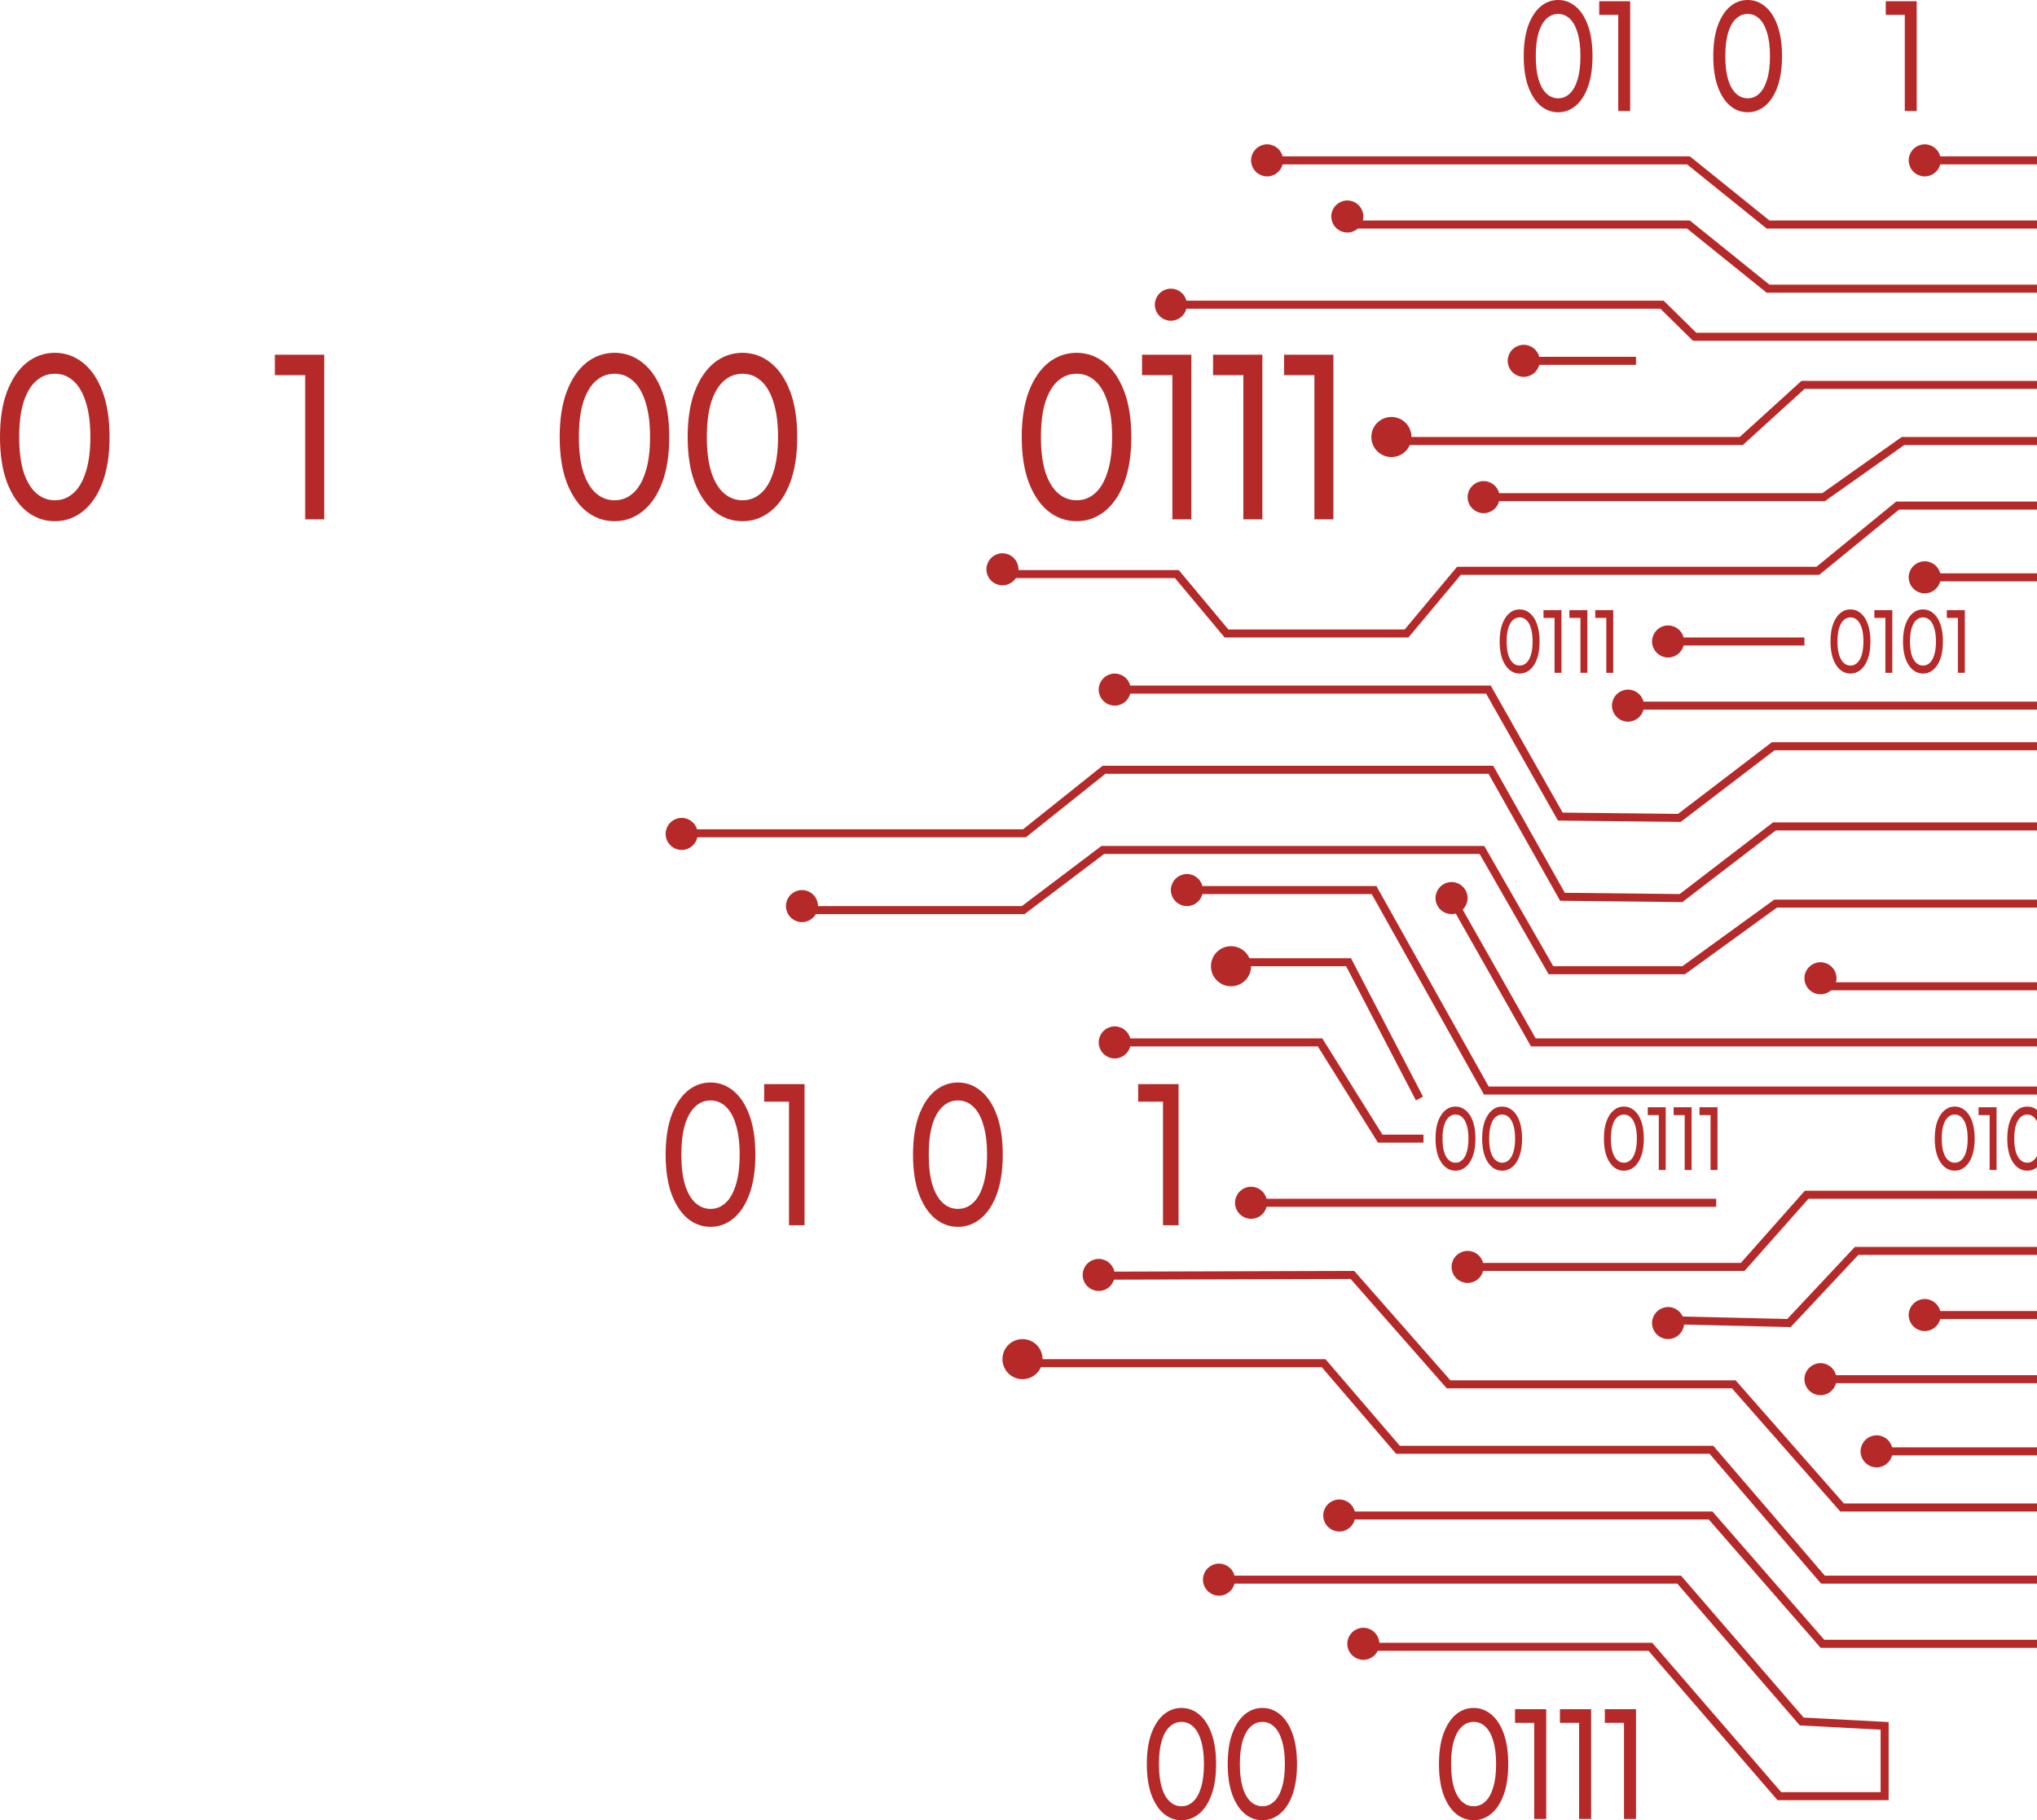 <svg width="254" height="227" viewBox="0 0 254 227" fill="none" xmlns="http://www.w3.org/2000/svg">
<g clip-path="url(#clip0_464_2250)">
<path d="M88.604 153C87.533 153 86.573 152.648 85.724 151.944C84.888 151.24 84.222 150.218 83.725 148.877C83.242 147.536 83 145.911 83 144C83 142.089 83.242 140.464 83.725 139.123C84.222 137.782 84.888 136.76 85.724 136.056C86.573 135.352 87.533 135 88.604 135C89.662 135 90.616 135.352 91.465 136.056C92.314 136.76 92.981 137.782 93.464 139.123C93.948 140.464 94.189 142.089 94.189 144C94.189 145.911 93.948 147.536 93.464 148.877C92.981 150.218 92.314 151.24 91.465 151.944C90.616 152.648 89.662 153 88.604 153ZM88.604 150.763C89.323 150.763 89.95 150.511 90.486 150.008C91.034 149.506 91.459 148.751 91.759 147.746C92.073 146.74 92.23 145.492 92.23 144C92.23 142.508 92.073 141.26 91.759 140.254C91.459 139.249 91.034 138.494 90.486 137.992C89.95 137.489 89.323 137.237 88.604 137.237C87.886 137.237 87.252 137.489 86.704 137.992C86.155 138.494 85.724 139.249 85.41 140.254C85.11 141.26 84.96 142.508 84.96 144C84.96 145.492 85.11 146.74 85.41 147.746C85.724 148.751 86.155 149.506 86.704 150.008C87.252 150.511 87.886 150.763 88.604 150.763Z" fill="#B52929"/>
<path d="M98.382 152.799V136.207L99.225 137.388H95.286V135.201H100.322V152.799H98.382Z" fill="#B52929"/>
<path d="M119.452 153C118.381 153 117.421 152.648 116.572 151.944C115.736 151.24 115.069 150.218 114.573 148.877C114.09 147.536 113.848 145.911 113.848 144C113.848 142.089 114.09 140.464 114.573 139.123C115.069 137.782 115.736 136.76 116.572 136.056C117.421 135.352 118.381 135 119.452 135C120.51 135 121.464 135.352 122.313 136.056C123.162 136.76 123.829 137.782 124.312 139.123C124.795 140.464 125.037 142.089 125.037 144C125.037 145.911 124.795 147.536 124.312 148.877C123.829 150.218 123.162 151.24 122.313 151.944C121.464 152.648 120.51 153 119.452 153ZM119.452 150.763C120.171 150.763 120.798 150.511 121.334 150.008C121.882 149.506 122.307 148.751 122.607 147.746C122.921 146.74 123.078 145.492 123.078 144C123.078 142.508 122.921 141.26 122.607 140.254C122.307 139.249 121.882 138.494 121.334 137.992C120.798 137.489 120.171 137.237 119.452 137.237C118.734 137.237 118.1 137.489 117.552 137.992C117.003 138.494 116.572 139.249 116.258 140.254C115.958 141.26 115.808 142.508 115.808 144C115.808 145.492 115.958 146.74 116.258 147.746C116.572 148.751 117.003 149.506 117.552 150.008C118.1 150.511 118.734 150.763 119.452 150.763Z" fill="#B52929"/>
<path d="M145.018 152.799V136.207L145.861 137.388H141.922V135.201H146.958V152.799H145.018Z" fill="#B52929"/>
<path d="M181.494 146C181.017 146 180.59 145.844 180.212 145.531C179.84 145.218 179.543 144.764 179.323 144.168C179.108 143.572 179 142.849 179 142C179 141.151 179.108 140.428 179.323 139.832C179.543 139.236 179.84 138.782 180.212 138.469C180.59 138.156 181.017 138 181.494 138C181.964 138 182.389 138.156 182.767 138.469C183.144 138.782 183.441 139.236 183.656 139.832C183.871 140.428 183.979 141.151 183.979 142C183.979 142.849 183.871 143.572 183.656 144.168C183.441 144.764 183.144 145.218 182.767 145.531C182.389 145.844 181.964 146 181.494 146ZM181.494 145.006C181.813 145.006 182.092 144.894 182.331 144.67C182.575 144.447 182.764 144.112 182.897 143.665C183.037 143.218 183.107 142.663 183.107 142C183.107 141.337 183.037 140.782 182.897 140.335C182.764 139.888 182.575 139.553 182.331 139.33C182.092 139.106 181.813 138.994 181.494 138.994C181.174 138.994 180.892 139.106 180.648 139.33C180.404 139.553 180.212 139.888 180.072 140.335C179.939 140.782 179.872 141.337 179.872 142C179.872 142.663 179.939 143.218 180.072 143.665C180.212 144.112 180.404 144.447 180.648 144.67C180.892 144.894 181.174 145.006 181.494 145.006Z" fill="#B52929"/>
<path d="M187.309 146C186.832 146 186.405 145.844 186.027 145.531C185.655 145.218 185.359 144.764 185.138 144.168C184.923 143.572 184.815 142.849 184.815 142C184.815 141.151 184.923 140.428 185.138 139.832C185.359 139.236 185.655 138.782 186.027 138.469C186.405 138.156 186.832 138 187.309 138C187.78 138 188.204 138.156 188.582 138.469C188.96 138.782 189.256 139.236 189.471 139.832C189.686 140.428 189.794 141.151 189.794 142C189.794 142.849 189.686 143.572 189.471 144.168C189.256 144.764 188.96 145.218 188.582 145.531C188.204 145.844 187.78 146 187.309 146ZM187.309 145.006C187.629 145.006 187.908 144.894 188.146 144.67C188.39 144.447 188.579 144.112 188.713 143.665C188.852 143.218 188.922 142.663 188.922 142C188.922 141.337 188.852 140.782 188.713 140.335C188.579 139.888 188.39 139.553 188.146 139.33C187.908 139.106 187.629 138.994 187.309 138.994C186.989 138.994 186.707 139.106 186.463 139.33C186.219 139.553 186.027 139.888 185.888 140.335C185.754 140.782 185.687 141.337 185.687 142C185.687 142.663 185.754 143.218 185.888 143.665C186.027 144.112 186.219 144.447 186.463 144.67C186.707 144.894 186.989 145.006 187.309 145.006Z" fill="#B52929"/>
<path d="M202.491 146C202.014 146 201.587 145.844 201.209 145.531C200.837 145.218 200.54 144.764 200.32 144.168C200.104 143.572 199.997 142.849 199.997 142C199.997 141.151 200.104 140.428 200.32 139.832C200.54 139.236 200.837 138.782 201.209 138.469C201.587 138.156 202.014 138 202.491 138C202.961 138 203.386 138.156 203.764 138.469C204.141 138.782 204.438 139.236 204.653 139.832C204.868 140.428 204.975 141.151 204.975 142C204.975 142.849 204.868 143.572 204.653 144.168C204.438 144.764 204.141 145.218 203.764 145.531C203.386 145.844 202.961 146 202.491 146ZM202.491 145.006C202.81 145.006 203.089 144.894 203.328 144.67C203.572 144.447 203.761 144.112 203.894 143.665C204.034 143.218 204.104 142.663 204.104 142C204.104 141.337 204.034 140.782 203.894 140.335C203.761 139.888 203.572 139.553 203.328 139.33C203.089 139.106 202.81 138.994 202.491 138.994C202.171 138.994 201.889 139.106 201.645 139.33C201.401 139.553 201.209 139.888 201.069 140.335C200.936 140.782 200.869 141.337 200.869 142C200.869 142.663 200.936 143.218 201.069 143.665C201.209 144.112 201.401 144.447 201.645 144.67C201.889 144.894 202.171 145.006 202.491 145.006Z" fill="#B52929"/>
<path d="M206.841 145.911V138.536L207.216 139.061H205.464V138.089H207.704V145.911H206.841Z" fill="#B52929"/>
<path d="M210.068 145.911V138.536L210.443 139.061H208.691V138.089H210.931V145.911H210.068Z" fill="#B52929"/>
<path d="M213.295 145.911V138.536L213.67 139.061H211.918V138.089H214.158V145.911H213.295Z" fill="#B52929"/>
<path d="M243.744 146C243.267 146 242.84 145.844 242.462 145.531C242.09 145.218 241.794 144.764 241.573 144.168C241.358 143.572 241.25 142.849 241.25 142C241.25 141.151 241.358 140.428 241.573 139.832C241.794 139.236 242.09 138.782 242.462 138.469C242.84 138.156 243.267 138 243.744 138C244.214 138 244.639 138.156 245.017 138.469C245.394 138.782 245.691 139.236 245.906 139.832C246.121 140.428 246.229 141.151 246.229 142C246.229 142.849 246.121 143.572 245.906 144.168C245.691 144.764 245.394 145.218 245.017 145.531C244.639 145.844 244.214 146 243.744 146ZM243.744 145.006C244.063 145.006 244.342 144.894 244.581 144.67C244.825 144.447 245.014 144.112 245.147 143.665C245.287 143.218 245.357 142.663 245.357 142C245.357 141.337 245.287 140.782 245.147 140.335C245.014 139.888 244.825 139.553 244.581 139.33C244.342 139.106 244.063 138.994 243.744 138.994C243.424 138.994 243.142 139.106 242.898 139.33C242.654 139.553 242.462 139.888 242.322 140.335C242.189 140.782 242.122 141.337 242.122 142C242.122 142.663 242.189 143.218 242.322 143.665C242.462 144.112 242.654 144.447 242.898 144.67C243.142 144.894 243.424 145.006 243.744 145.006Z" fill="#B52929"/>
<path d="M248.094 145.911V138.536L248.469 139.061H246.717V138.089H248.958V145.911H248.094Z" fill="#B52929"/>
<path d="M252.786 146C252.31 146 251.882 145.844 251.504 145.531C251.132 145.218 250.836 144.764 250.615 144.168C250.4 143.572 250.293 142.849 250.293 142C250.293 141.151 250.4 140.428 250.615 139.832C250.836 139.236 251.132 138.782 251.504 138.469C251.882 138.156 252.31 138 252.786 138C253.257 138 253.681 138.156 254.059 138.469C254.437 138.782 254.733 139.236 254.948 139.832C255.164 140.428 255.271 141.151 255.271 142C255.271 142.849 255.164 143.572 254.948 144.168C254.733 144.764 254.437 145.218 254.059 145.531C253.681 145.844 253.257 146 252.786 146ZM252.786 145.006C253.106 145.006 253.385 144.894 253.623 144.67C253.867 144.447 254.056 144.112 254.19 143.665C254.329 143.218 254.399 142.663 254.399 142C254.399 141.337 254.329 140.782 254.19 140.335C254.056 139.888 253.867 139.553 253.623 139.33C253.385 139.106 253.106 138.994 252.786 138.994C252.466 138.994 252.185 139.106 251.94 139.33C251.696 139.553 251.504 139.888 251.365 140.335C251.231 140.782 251.164 141.337 251.164 142C251.164 142.663 251.231 143.218 251.365 143.665C251.504 144.112 251.696 144.447 251.94 144.67C252.185 144.894 252.466 145.006 252.786 145.006Z" fill="#B52929"/>
<path d="M257.137 145.911V138.536L257.512 139.061H255.759V138.089H258V145.911H257.137Z" fill="#B52929"/>
<path d="M189.491 84C189.014 84 188.587 83.844 188.209 83.531C187.837 83.218 187.541 82.763 187.32 82.168C187.105 81.572 186.997 80.849 186.997 80C186.997 79.151 187.105 78.428 187.32 77.832C187.541 77.237 187.837 76.782 188.209 76.469C188.587 76.156 189.014 76 189.491 76C189.962 76 190.386 76.156 190.764 76.469C191.141 76.782 191.438 77.237 191.653 77.832C191.868 78.428 191.976 79.151 191.976 80C191.976 80.849 191.868 81.572 191.653 82.168C191.438 82.763 191.141 83.218 190.764 83.531C190.386 83.844 189.962 84 189.491 84ZM189.491 83.006C189.81 83.006 190.089 82.894 190.328 82.67C190.572 82.447 190.761 82.112 190.894 81.665C191.034 81.218 191.104 80.663 191.104 80C191.104 79.337 191.034 78.782 190.894 78.335C190.761 77.888 190.572 77.553 190.328 77.33C190.089 77.106 189.81 76.994 189.491 76.994C189.171 76.994 188.889 77.106 188.645 77.33C188.401 77.553 188.209 77.888 188.069 78.335C187.936 78.782 187.869 79.337 187.869 80C187.869 80.663 187.936 81.218 188.069 81.665C188.209 82.112 188.401 82.447 188.645 82.67C188.889 82.894 189.171 83.006 189.491 83.006Z" fill="#B52929"/>
<path d="M193.841 83.911V76.536L194.216 77.061H192.464V76.089H194.705V83.911H193.841Z" fill="#B52929"/>
<path d="M197.068 83.911V76.536L197.443 77.061H195.691V76.089H197.932V83.911H197.068Z" fill="#B52929"/>
<path d="M200.295 83.911V76.536L200.67 77.061H198.918V76.089H201.159V83.911H200.295Z" fill="#B52929"/>
<path d="M230.744 84C230.267 84 229.84 83.844 229.462 83.531C229.09 83.218 228.794 82.763 228.573 82.168C228.358 81.572 228.25 80.849 228.25 80C228.25 79.151 228.358 78.428 228.573 77.832C228.794 77.237 229.09 76.782 229.462 76.469C229.84 76.156 230.267 76 230.744 76C231.215 76 231.639 76.156 232.017 76.469C232.395 76.782 232.691 77.237 232.906 77.832C233.121 78.428 233.229 79.151 233.229 80C233.229 80.849 233.121 81.572 232.906 82.168C232.691 82.763 232.395 83.218 232.017 83.531C231.639 83.844 231.215 84 230.744 84ZM230.744 83.006C231.063 83.006 231.342 82.894 231.581 82.67C231.825 82.447 232.014 82.112 232.148 81.665C232.287 81.218 232.357 80.663 232.357 80C232.357 79.337 232.287 78.782 232.148 78.335C232.014 77.888 231.825 77.553 231.581 77.33C231.342 77.106 231.063 76.994 230.744 76.994C230.424 76.994 230.142 77.106 229.898 77.33C229.654 77.553 229.462 77.888 229.323 78.335C229.189 78.782 229.122 79.337 229.122 80C229.122 80.663 229.189 81.218 229.323 81.665C229.462 82.112 229.654 82.447 229.898 82.67C230.142 82.894 230.424 83.006 230.744 83.006Z" fill="#B52929"/>
<path d="M235.094 83.911V76.536L235.469 77.061H233.717V76.089H235.958V83.911H235.094Z" fill="#B52929"/>
<path d="M239.786 84C239.31 84 238.882 83.844 238.505 83.531C238.133 83.218 237.836 82.763 237.615 82.168C237.4 81.572 237.293 80.849 237.293 80C237.293 79.151 237.4 78.428 237.615 77.832C237.836 77.237 238.133 76.782 238.505 76.469C238.882 76.156 239.31 76 239.786 76C240.257 76 240.681 76.156 241.059 76.469C241.437 76.782 241.734 77.237 241.949 77.832C242.164 78.428 242.271 79.151 242.271 80C242.271 80.849 242.164 81.572 241.949 82.168C241.734 82.763 241.437 83.218 241.059 83.531C240.681 83.844 240.257 84 239.786 84ZM239.786 83.006C240.106 83.006 240.385 82.894 240.623 82.67C240.867 82.447 241.056 82.112 241.19 81.665C241.33 81.218 241.399 80.663 241.399 80C241.399 79.337 241.33 78.782 241.19 78.335C241.056 77.888 240.867 77.553 240.623 77.33C240.385 77.106 240.106 76.994 239.786 76.994C239.467 76.994 239.185 77.106 238.941 77.33C238.696 77.553 238.505 77.888 238.365 78.335C238.231 78.782 238.165 79.337 238.165 80C238.165 80.663 238.231 81.218 238.365 81.665C238.505 82.112 238.696 82.447 238.941 82.67C239.185 82.894 239.467 83.006 239.786 83.006Z" fill="#B52929"/>
<path d="M244.137 83.911V76.536L244.512 77.061H242.759V76.089H245V83.911H244.137Z" fill="#B52929"/>
<path d="M147.326 227C146.499 227 145.758 226.726 145.103 226.179C144.457 225.631 143.943 224.836 143.56 223.793C143.187 222.75 143 221.486 143 220C143 218.514 143.187 217.25 143.56 216.207C143.943 215.164 144.457 214.369 145.103 213.821C145.758 213.274 146.499 213 147.326 213C148.143 213 148.88 213.274 149.535 213.821C150.191 214.369 150.705 215.164 151.078 216.207C151.451 217.25 151.638 218.514 151.638 220C151.638 221.486 151.451 222.75 151.078 223.793C150.705 224.836 150.191 225.631 149.535 226.179C148.88 226.726 148.143 227 147.326 227ZM147.326 225.26C147.881 225.26 148.365 225.064 148.779 224.673C149.202 224.282 149.53 223.696 149.762 222.913C150.004 222.131 150.125 221.16 150.125 220C150.125 218.84 150.004 217.869 149.762 217.087C149.53 216.304 149.202 215.718 148.779 215.327C148.365 214.936 147.881 214.74 147.326 214.74C146.772 214.74 146.283 214.936 145.859 215.327C145.436 215.718 145.103 216.304 144.861 217.087C144.629 217.869 144.513 218.84 144.513 220C144.513 221.16 144.629 222.131 144.861 222.913C145.103 223.696 145.436 224.282 145.859 224.673C146.283 225.064 146.772 225.26 147.326 225.26Z" fill="#B52929"/>
<path d="M157.416 227C156.589 227 155.848 226.726 155.193 226.179C154.547 225.631 154.033 224.836 153.65 223.793C153.276 222.75 153.09 221.486 153.09 220C153.09 218.514 153.276 217.25 153.65 216.207C154.033 215.164 154.547 214.369 155.193 213.821C155.848 213.274 156.589 213 157.416 213C158.233 213 158.969 213.274 159.625 213.821C160.28 214.369 160.795 215.164 161.168 216.207C161.541 217.25 161.728 218.514 161.728 220C161.728 221.486 161.541 222.75 161.168 223.793C160.795 224.836 160.28 225.631 159.625 226.179C158.969 226.726 158.233 227 157.416 227ZM157.416 225.26C157.971 225.26 158.455 225.064 158.868 224.673C159.292 224.282 159.62 223.696 159.852 222.913C160.094 222.131 160.215 221.16 160.215 220C160.215 218.84 160.094 217.869 159.852 217.087C159.62 216.304 159.292 215.718 158.868 215.327C158.455 214.936 157.971 214.74 157.416 214.74C156.862 214.74 156.372 214.936 155.949 215.327C155.525 215.718 155.193 216.304 154.951 217.087C154.719 217.869 154.603 218.84 154.603 220C154.603 221.16 154.719 222.131 154.951 222.913C155.193 223.696 155.525 224.282 155.949 224.673C156.372 225.064 156.862 225.26 157.416 225.26Z" fill="#B52929"/>
<path d="M183.756 227C182.929 227 182.188 226.726 181.532 226.179C180.887 225.631 180.373 224.836 179.989 223.793C179.616 222.75 179.43 221.486 179.43 220C179.43 218.514 179.616 217.25 179.989 216.207C180.373 215.164 180.887 214.369 181.532 213.821C182.188 213.274 182.929 213 183.756 213C184.573 213 185.309 213.274 185.965 213.821C186.62 214.369 187.135 215.164 187.508 216.207C187.881 217.25 188.067 218.514 188.067 220C188.067 221.486 187.881 222.75 187.508 223.793C187.135 224.836 186.62 225.631 185.965 226.179C185.309 226.726 184.573 227 183.756 227ZM183.756 225.26C184.311 225.26 184.795 225.064 185.208 224.673C185.632 224.282 185.96 223.696 186.192 222.913C186.434 222.131 186.555 221.16 186.555 220C186.555 218.84 186.434 217.869 186.192 217.087C185.96 216.304 185.632 215.718 185.208 215.327C184.795 214.936 184.311 214.74 183.756 214.74C183.202 214.74 182.712 214.936 182.289 215.327C181.865 215.718 181.532 216.304 181.29 217.087C181.058 217.869 180.942 218.84 180.942 220C180.942 221.16 181.058 222.131 181.29 222.913C181.532 223.696 181.865 224.282 182.289 224.673C182.712 225.064 183.202 225.26 183.756 225.26Z" fill="#B52929"/>
<path d="M191.305 226.844V213.939L191.955 214.858H188.914V213.156H192.802V226.844H191.305Z" fill="#B52929"/>
<path d="M196.903 226.844V213.939L197.554 214.858H194.513V213.156H198.401V226.844H196.903Z" fill="#B52929"/>
<path d="M202.502 226.844V213.939L203.153 214.858H200.112V213.156H204V226.844H202.502Z" fill="#B52929"/>
<path d="M254 112.691H221.405L209.94 121H193.394L184.788 106H137.509L127.583 113.5H100" stroke="#B52929" stroke-miterlimit="10"/>
<path d="M98.5 113C98.5 112.17 99.17 111.5 100 111.5C100.83 111.5 101.5 112.17 101.5 113C101.5 113.83 100.83 114.5 100 114.5C99.17 114.5 98.5 113.83 98.5 113Z" fill="#B52929" stroke="#B52929"/>
<path d="M254 103.065H221.254L209.612 112L194.828 111.838L185.904 96H137.661L127.747 103.919H85" stroke="#B52929" stroke-miterlimit="10"/>
<path d="M83.5 104C83.5 103.17 84.17 102.5 85 102.5C85.83 102.5 86.5 103.17 86.5 104C86.5 104.83 85.83 105.5 85 105.5C84.17 105.5 83.5 104.83 83.5 104Z" fill="#B52929" stroke="#B52929"/>
<path d="M254 93.064H221.105L209.41 102L194.559 101.838L185.594 86H139" stroke="#B52929" stroke-miterlimit="10"/>
<path d="M137.5 86C137.5 85.17 138.17 84.5 139 84.5C139.83 84.5 140.5 85.17 140.5 86C140.5 86.83 139.83 87.5 139 87.5C138.17 87.5 137.5 86.83 137.5 86Z" fill="#B52929" stroke="#B52929"/>
<path d="M185 62H227.391L237.287 55H254" stroke="#B52929" stroke-miterlimit="10"/>
<path d="M185 63.5C184.17 63.5 183.5 62.827 183.5 62C183.5 61.174 184.174 60.5 185 60.5C185.826 60.5 186.5 61.174 186.5 62C186.5 62.826 185.826 63.5 185 63.5Z" fill="#B52929" stroke="#B52929"/>
<path d="M125 71.595H146.747L152.935 79H175.388L181.921 71.186H226.674L236.62 63.054H292.454L306.706 46H336" stroke="#B52929" stroke-miterlimit="10"/>
<path d="M125 72.5C124.17 72.5 123.5 71.826 123.5 71C123.5 70.174 124.174 69.5 125 69.5C125.826 69.5 126.5 70.174 126.5 71C126.5 71.826 125.826 72.5 125 72.5Z" fill="#B52929" stroke="#B52929"/>
<path d="M254 88H203" stroke="#B52929" stroke-miterlimit="10"/>
<path d="M201.5 88C201.5 87.17 202.17 86.5 203 86.5C203.83 86.5 204.5 87.17 204.5 88C204.5 88.83 203.83 89.5 203 89.5C202.17 89.5 201.5 88.83 201.5 88Z" fill="#B52929" stroke="#B52929"/>
<path d="M168 28H210.536L220.459 36H254" stroke="#B52929" stroke-miterlimit="10"/>
<path d="M168 28.5C167.17 28.5 166.5 27.826 166.5 27C166.5 26.174 167.174 25.5 168 25.5C168.826 25.5 169.5 26.174 169.5 27C169.5 27.826 168.826 28.5 168 28.5Z" fill="#B52929" stroke="#B52929"/>
<path d="M158 20H210.543L220.465 28H254" stroke="#B52929" stroke-miterlimit="10"/>
<path d="M158 21.5C157.17 21.5 156.5 20.826 156.5 20C156.5 19.174 157.174 18.5 158 18.5C158.826 18.5 159.5 19.174 159.5 20C159.5 20.826 158.826 21.5 158 21.5Z" fill="#B52929" stroke="#B52929"/>
<path d="M254 130H191.195L181 112" stroke="#B52929" stroke-miterlimit="10"/>
<path d="M182.5 112C182.5 112.828 181.828 113.5 181 113.5C180.172 113.5 179.5 112.828 179.5 112C179.5 111.172 180.172 110.5 181 110.5C181.828 110.5 182.5 111.172 182.5 112Z" fill="#B52929" stroke="#B52929"/>
<path d="M254 136H185.334L171.335 111H148" stroke="#B52929" stroke-miterlimit="10"/>
<path d="M146.5 111C146.5 110.17 147.17 109.5 148 109.5C148.83 109.5 149.5 110.17 149.5 111C149.5 111.83 148.83 112.5 148 112.5C147.17 112.5 146.5 111.83 146.5 111Z" fill="#B52929" stroke="#B52929"/>
<path d="M177.5 142H172.099L164.605 130H139" stroke="#B52929" stroke-miterlimit="10"/>
<path d="M137.5 130C137.5 129.17 138.17 128.5 139 128.5C139.83 128.5 140.5 129.17 140.5 130C140.5 130.83 139.83 131.5 139 131.5C138.17 131.5 137.5 130.83 137.5 130Z" fill="#B52929" stroke="#B52929"/>
<path d="M254 205H227.245L213.302 189H190.971H166" stroke="#B52929" stroke-miterlimit="10"/>
<path d="M165.5 189C165.5 188.17 166.17 187.5 167 187.5C167.83 187.5 168.5 188.17 168.5 189C168.5 189.83 167.83 190.5 167 190.5C166.17 190.5 165.5 189.83 165.5 189Z" fill="#B52929" stroke="#B52929"/>
<path d="M254 197H227.311L213.402 180.804H191.127H174.316L165.042 170H127" stroke="#B52929" stroke-miterlimit="10"/>
<path d="M125.5 169.5C125.5 168.393 126.393 167.5 127.5 167.5C128.607 167.5 129.5 168.393 129.5 169.5C129.5 170.607 128.607 171.5 127.5 171.5C126.393 171.5 125.5 170.607 125.5 169.5Z" fill="#B52929" stroke="#B52929"/>
<path d="M254 188H229.695L216.191 172.643H195.158H180.63L168.637 159L137 159.092" stroke="#B52929" stroke-miterlimit="10"/>
<path d="M135.5 159.005C135.5 158.172 136.168 157.5 136.995 157.5C137.828 157.5 138.5 158.168 138.5 158.995C138.5 159.828 137.832 160.5 137.005 160.5C136.172 160.5 135.5 159.832 135.5 159.005Z" fill="#B52929" stroke="#B52929"/>
<path d="M254 181H234" stroke="#B52929" stroke-miterlimit="10"/>
<path d="M232.5 181C232.5 180.17 233.17 179.5 234 179.5C234.83 179.5 235.5 180.17 235.5 181C235.5 181.83 234.83 182.5 234 182.5C233.17 182.5 232.5 181.83 232.5 181Z" fill="#B52929" stroke="#B52929"/>
<path d="M254 172H227" stroke="#B52929" stroke-miterlimit="10"/>
<path d="M225.5 172C225.5 171.17 226.17 170.5 227 170.5C227.83 170.5 228.5 171.17 228.5 172C228.5 172.83 227.83 173.5 227 173.5C226.17 173.5 225.5 172.83 225.5 172Z" fill="#B52929" stroke="#B52929"/>
<path d="M254 123H227" stroke="#B52929" stroke-miterlimit="10"/>
<path d="M225.5 122C225.5 121.17 226.17 120.5 227 120.5C227.83 120.5 228.5 121.17 228.5 122C228.5 122.83 227.83 123.5 227 123.5C226.17 123.5 225.5 122.83 225.5 122Z" fill="#B52929" stroke="#B52929"/>
<path d="M214 150H156" stroke="#B52929" stroke-miterlimit="10"/>
<path d="M154.5 150C154.5 149.17 155.17 148.5 156 148.5C156.83 148.5 157.5 149.17 157.5 150C157.5 150.83 156.83 151.5 156 151.5C155.17 151.5 154.5 150.83 154.5 150Z" fill="#B52929" stroke="#B52929"/>
<path d="M154 120H168.156L177 137" stroke="#B52929" stroke-miterlimit="10"/>
<path d="M153.5 122.5C152.393 122.5 151.5 121.607 151.5 120.5C151.5 119.393 152.393 118.5 153.5 118.5C154.607 118.5 155.5 119.393 155.5 120.5C155.5 121.607 154.607 122.5 153.5 122.5Z" fill="#B52929" stroke="#B52929"/>
<path d="M254 149H225.274L217.299 158H183" stroke="#B52929" stroke-miterlimit="10"/>
<path d="M181.5 158C181.5 157.17 182.17 156.5 183 156.5C183.83 156.5 184.5 157.17 184.5 158C184.5 158.83 183.83 159.5 183 159.5C182.17 159.5 181.5 158.83 181.5 158Z" fill="#B52929" stroke="#B52929"/>
<path d="M254 156H231.51L223.069 165L208 164.643" stroke="#B52929" stroke-miterlimit="10"/>
<path d="M207.96 166.5C207.135 166.475 206.481 165.789 206.5 164.96C206.525 164.135 207.211 163.481 208.04 163.5C208.865 163.525 209.519 164.211 209.5 165.04C209.475 165.865 208.789 166.519 207.96 166.5Z" fill="#B52929" stroke="#B52929"/>
<path d="M254 164H240" stroke="#B52929" stroke-miterlimit="10"/>
<path d="M238.5 164C238.5 163.17 239.17 162.5 240 162.5C240.83 162.5 241.5 163.17 241.5 164C241.5 164.83 240.83 165.5 240 165.5C239.17 165.5 238.5 164.83 238.5 164Z" fill="#B52929" stroke="#B52929"/>
<path d="M292 72H240" stroke="#B52929" stroke-miterlimit="10"/>
<path d="M238.5 72C238.5 71.17 239.17 70.5 240 70.5C240.83 70.5 241.5 71.17 241.5 72C241.5 72.83 240.83 73.5 240 73.5C239.17 73.5 238.5 72.83 238.5 72Z" fill="#B52929" stroke="#B52929"/>
<path d="M254 20H240" stroke="#B52929" stroke-miterlimit="10"/>
<path d="M238.5 20C238.5 19.17 239.17 18.5 240 18.5C240.83 18.5 241.5 19.17 241.5 20C241.5 20.83 240.83 21.5 240 21.5C239.17 21.5 238.5 20.83 238.5 20Z" fill="#B52929" stroke="#B52929"/>
<path d="M204 45H189" stroke="#B52929" stroke-miterlimit="10"/>
<path d="M188.5 45C188.5 44.17 189.17 43.5 190 43.5C190.83 43.5 191.5 44.17 191.5 45C191.5 45.83 190.83 46.5 190 46.5C189.17 46.5 188.5 45.83 188.5 45Z" fill="#B52929" stroke="#B52929"/>
<path d="M225 80H208" stroke="#B52929" stroke-miterlimit="10"/>
<path d="M206.5 80C206.5 79.17 207.17 78.5 208 78.5C208.83 78.5 209.5 79.17 209.5 80C209.5 80.83 208.83 81.5 208 81.5C207.17 81.5 206.5 80.83 206.5 80Z" fill="#B52929" stroke="#B52929"/>
<path d="M254 42H211.311L207.243 38H146" stroke="#B52929" stroke-miterlimit="10"/>
<path d="M144.5 38C144.5 37.17 145.17 36.5 146 36.5C146.83 36.5 147.5 37.17 147.5 38C147.5 38.83 146.83 39.5 146 39.5C145.17 39.5 144.5 38.83 144.5 38Z" fill="#B52929" stroke="#B52929"/>
<path d="M254 48H224.823L217.122 55H173" stroke="#B52929" stroke-miterlimit="10"/>
<path d="M171.5 54.5C171.5 53.393 172.393 52.5 173.5 52.5C174.607 52.5 175.5 53.393 175.5 54.5C175.5 55.607 174.607 56.5 173.5 56.5C172.393 56.5 171.5 55.607 171.5 54.5Z" fill="#B52929" stroke="#B52929"/>
<path d="M153 197H209.381L224.662 214.688L235 215.236V224H221.874L205.786 205.375H170.719" stroke="#B52929" stroke-miterlimit="10"/>
<path d="M152 198.5C151.17 198.5 150.5 197.83 150.5 197C150.5 196.17 151.17 195.5 152 195.5C152.83 195.5 153.5 196.17 153.5 197C153.5 197.83 152.83 198.5 152 198.5Z" fill="#B52929" stroke="#B52929"/>
<path d="M168.5 205C168.5 204.17 169.17 203.5 170 203.5C170.83 203.5 171.5 204.17 171.5 205C171.5 205.83 170.83 206.5 170 206.5C169.17 206.5 168.5 205.83 168.5 205Z" fill="#B52929" stroke="#B52929"/>
<path d="M6.843 65C5.535 65 4.362 64.589 3.326 63.768C2.305 62.947 1.491 61.754 0.885 60.19C0.295 58.626 0 56.729 0 54.5C0 52.271 0.295 50.374 0.885 48.81C1.491 47.246 2.305 46.053 3.326 45.232C4.362 44.411 5.535 44 6.843 44C8.135 44 9.299 44.411 10.336 45.232C11.372 46.053 12.186 47.246 12.776 48.81C13.366 50.374 13.661 52.271 13.661 54.5C13.661 56.729 13.366 58.626 12.776 60.19C12.186 61.754 11.372 62.947 10.336 63.768C9.299 64.589 8.135 65 6.843 65ZM6.843 62.39C7.72 62.39 8.485 62.096 9.139 61.51C9.809 60.923 10.328 60.043 10.694 58.87C11.077 57.697 11.269 56.24 11.269 54.5C11.269 52.76 11.077 51.303 10.694 50.13C10.328 48.957 9.809 48.077 9.139 47.49C8.485 46.904 7.72 46.61 6.843 46.61C5.965 46.61 5.192 46.904 4.522 47.49C3.852 48.077 3.326 48.957 2.943 50.13C2.576 51.303 2.393 52.76 2.393 54.5C2.393 56.24 2.576 57.697 2.943 58.87C3.326 60.043 3.852 60.923 4.522 61.51C5.192 62.096 5.965 62.39 6.843 62.39Z" fill="#B52929"/>
<path d="M38.056 64.765V45.408L39.085 46.786H34.276V44.235H40.425V64.765H38.056Z" fill="#B52929"/>
<path d="M76.632 65C75.324 65 74.151 64.589 73.115 63.768C72.094 62.947 71.28 61.754 70.674 60.19C70.084 58.626 69.789 56.729 69.789 54.5C69.789 52.271 70.084 50.374 70.674 48.81C71.28 47.246 72.094 46.053 73.115 45.232C74.151 44.411 75.324 44 76.632 44C77.924 44 79.088 44.411 80.125 45.232C81.161 46.053 81.975 47.246 82.565 48.81C83.155 50.374 83.45 52.271 83.45 54.5C83.45 56.729 83.155 58.626 82.565 60.19C81.975 61.754 81.161 62.947 80.125 63.768C79.088 64.589 77.924 65 76.632 65ZM76.632 62.39C77.509 62.39 78.275 62.096 78.928 61.51C79.598 60.923 80.117 60.043 80.484 58.87C80.866 57.697 81.058 56.24 81.058 54.5C81.058 52.76 80.866 51.303 80.484 50.13C80.117 48.957 79.598 48.077 78.928 47.49C78.275 46.904 77.509 46.61 76.632 46.61C75.754 46.61 74.981 46.904 74.311 47.49C73.641 48.077 73.115 48.957 72.732 50.13C72.365 51.303 72.182 52.76 72.182 54.5C72.182 56.24 72.365 57.697 72.732 58.87C73.115 60.043 73.641 60.923 74.311 61.51C74.981 62.096 75.754 62.39 76.632 62.39Z" fill="#B52929"/>
<path d="M92.589 65C91.281 65 90.109 64.589 89.072 63.768C88.052 62.947 87.238 61.754 86.632 60.19C86.042 58.626 85.747 56.729 85.747 54.5C85.747 52.271 86.042 50.374 86.632 48.81C87.238 47.246 88.052 46.053 89.072 45.232C90.109 44.411 91.281 44 92.589 44C93.881 44 95.046 44.411 96.082 45.232C97.119 46.053 97.933 47.246 98.523 48.81C99.113 50.374 99.408 52.271 99.408 54.5C99.408 56.729 99.113 58.626 98.523 60.19C97.933 61.754 97.119 62.947 96.082 63.768C95.046 64.589 93.881 65 92.589 65ZM92.589 62.39C93.467 62.39 94.232 62.096 94.886 61.51C95.556 60.923 96.075 60.043 96.441 58.87C96.824 57.697 97.016 56.24 97.016 54.5C97.016 52.76 96.824 51.303 96.441 50.13C96.075 48.957 95.556 48.077 94.886 47.49C94.232 46.904 93.467 46.61 92.589 46.61C91.712 46.61 90.939 46.904 90.269 47.49C89.599 48.077 89.072 48.957 88.69 50.13C88.323 51.303 88.139 52.76 88.139 54.5C88.139 56.24 88.323 57.697 88.69 58.87C89.072 60.043 89.599 60.923 90.269 61.51C90.939 62.096 91.712 62.39 92.589 62.39Z" fill="#B52929"/>
<path d="M134.248 65C132.94 65 131.768 64.589 130.731 63.768C129.71 62.947 128.897 61.754 128.291 60.19C127.7 58.626 127.405 56.729 127.405 54.5C127.405 52.271 127.7 50.374 128.291 48.81C128.897 47.246 129.71 46.053 130.731 45.232C131.768 44.411 132.94 44 134.248 44C135.54 44 136.704 44.411 137.741 45.232C138.778 46.053 139.591 47.246 140.181 48.81C140.771 50.374 141.067 52.271 141.067 54.5C141.067 56.729 140.771 58.626 140.181 60.19C139.591 61.754 138.778 62.947 137.741 63.768C136.704 64.589 135.54 65 134.248 65ZM134.248 62.39C135.125 62.39 135.891 62.096 136.545 61.51C137.215 60.923 137.733 60.043 138.1 58.87C138.483 57.697 138.674 56.24 138.674 54.5C138.674 52.76 138.483 51.303 138.1 50.13C137.733 48.957 137.215 48.077 136.545 47.49C135.891 46.904 135.125 46.61 134.248 46.61C133.371 46.61 132.597 46.904 131.927 47.49C131.257 48.077 130.731 48.957 130.348 50.13C129.981 51.303 129.798 52.76 129.798 54.5C129.798 56.24 129.981 57.697 130.348 58.87C130.731 60.043 131.257 60.923 131.927 61.51C132.597 62.096 133.371 62.39 134.248 62.39Z" fill="#B52929"/>
<path d="M146.186 64.765V45.408L147.215 46.786H142.406V44.235H148.555V64.765H146.186Z" fill="#B52929"/>
<path d="M155.041 64.765V45.408L156.07 46.786H151.261V44.235H157.41V64.765H155.041Z" fill="#B52929"/>
<path d="M163.896 64.765V45.408L164.925 46.786H160.116V44.235H166.265V64.765H163.896Z" fill="#B52929"/>
<path d="M194.294 14C193.473 14 192.737 13.726 192.087 13.179C191.446 12.631 190.936 11.836 190.555 10.793C190.185 9.75 190 8.486 190 7C190 5.514 190.185 4.25 190.555 3.207C190.936 2.164 191.446 1.369 192.087 0.821C192.737 0.274 193.473 0 194.294 0C195.104 0 195.835 0.274 196.486 0.821C197.136 1.369 197.647 2.164 198.017 3.207C198.387 4.25 198.572 5.514 198.572 7C198.572 8.486 198.387 9.75 198.017 10.793C197.647 11.836 197.136 12.631 196.486 13.179C195.835 13.726 195.104 14 194.294 14ZM194.294 12.26C194.844 12.26 195.325 12.064 195.735 11.673C196.155 11.282 196.481 10.695 196.711 9.913C196.951 9.131 197.071 8.16 197.071 7C197.071 5.84 196.951 4.869 196.711 4.087C196.481 3.304 196.155 2.718 195.735 2.327C195.325 1.936 194.844 1.74 194.294 1.74C193.743 1.74 193.258 1.936 192.837 2.327C192.417 2.718 192.087 3.304 191.847 4.087C191.616 4.869 191.501 5.84 191.501 7C191.501 8.16 191.616 9.131 191.847 9.913C192.087 10.695 192.417 11.282 192.837 11.673C193.258 12.064 193.743 12.26 194.294 12.26Z" fill="#B52929"/>
<path d="M201.785 13.844V0.939L202.431 1.858H199.413V0.156L203.271 0.156V13.844H201.785Z" fill="#B52929"/>
<path d="M217.927 14C217.106 14 216.371 13.726 215.72 13.179C215.08 12.631 214.569 11.836 214.189 10.793C213.819 9.75 213.633 8.486 213.633 7C213.633 5.514 213.819 4.25 214.189 3.207C214.569 2.164 215.08 1.369 215.72 0.821C216.371 0.274 217.106 0 217.927 0C218.738 0 219.468 0.274 220.119 0.821C220.77 1.369 221.28 2.164 221.65 3.207C222.021 4.25 222.206 5.514 222.206 7C222.206 8.486 222.021 9.75 221.65 10.793C221.28 11.836 220.77 12.631 220.119 13.179C219.468 13.726 218.738 14 217.927 14ZM217.927 12.26C218.478 12.26 218.958 12.064 219.368 11.673C219.789 11.282 220.114 10.695 220.344 9.913C220.584 9.131 220.705 8.16 220.705 7C220.705 5.84 220.584 4.869 220.344 4.087C220.114 3.304 219.789 2.718 219.368 2.327C218.958 1.936 218.478 1.74 217.927 1.74C217.377 1.74 216.891 1.936 216.471 2.327C216.051 2.718 215.72 3.304 215.48 4.087C215.25 4.869 215.135 5.84 215.135 7C215.135 8.16 215.25 9.131 215.48 9.913C215.72 10.695 216.051 11.282 216.471 11.673C216.891 12.064 217.377 12.26 217.927 12.26Z" fill="#B52929"/>
<path d="M237.514 13.844V0.939L238.159 1.858H235.142V0.156L239 0.156V13.844H237.514Z" fill="#B52929"/>
</g>
<defs>
<clipPath id="clip0_464_2250">
<rect width="254" height="227" fill="white"/>
</clipPath>
</defs>
</svg>
